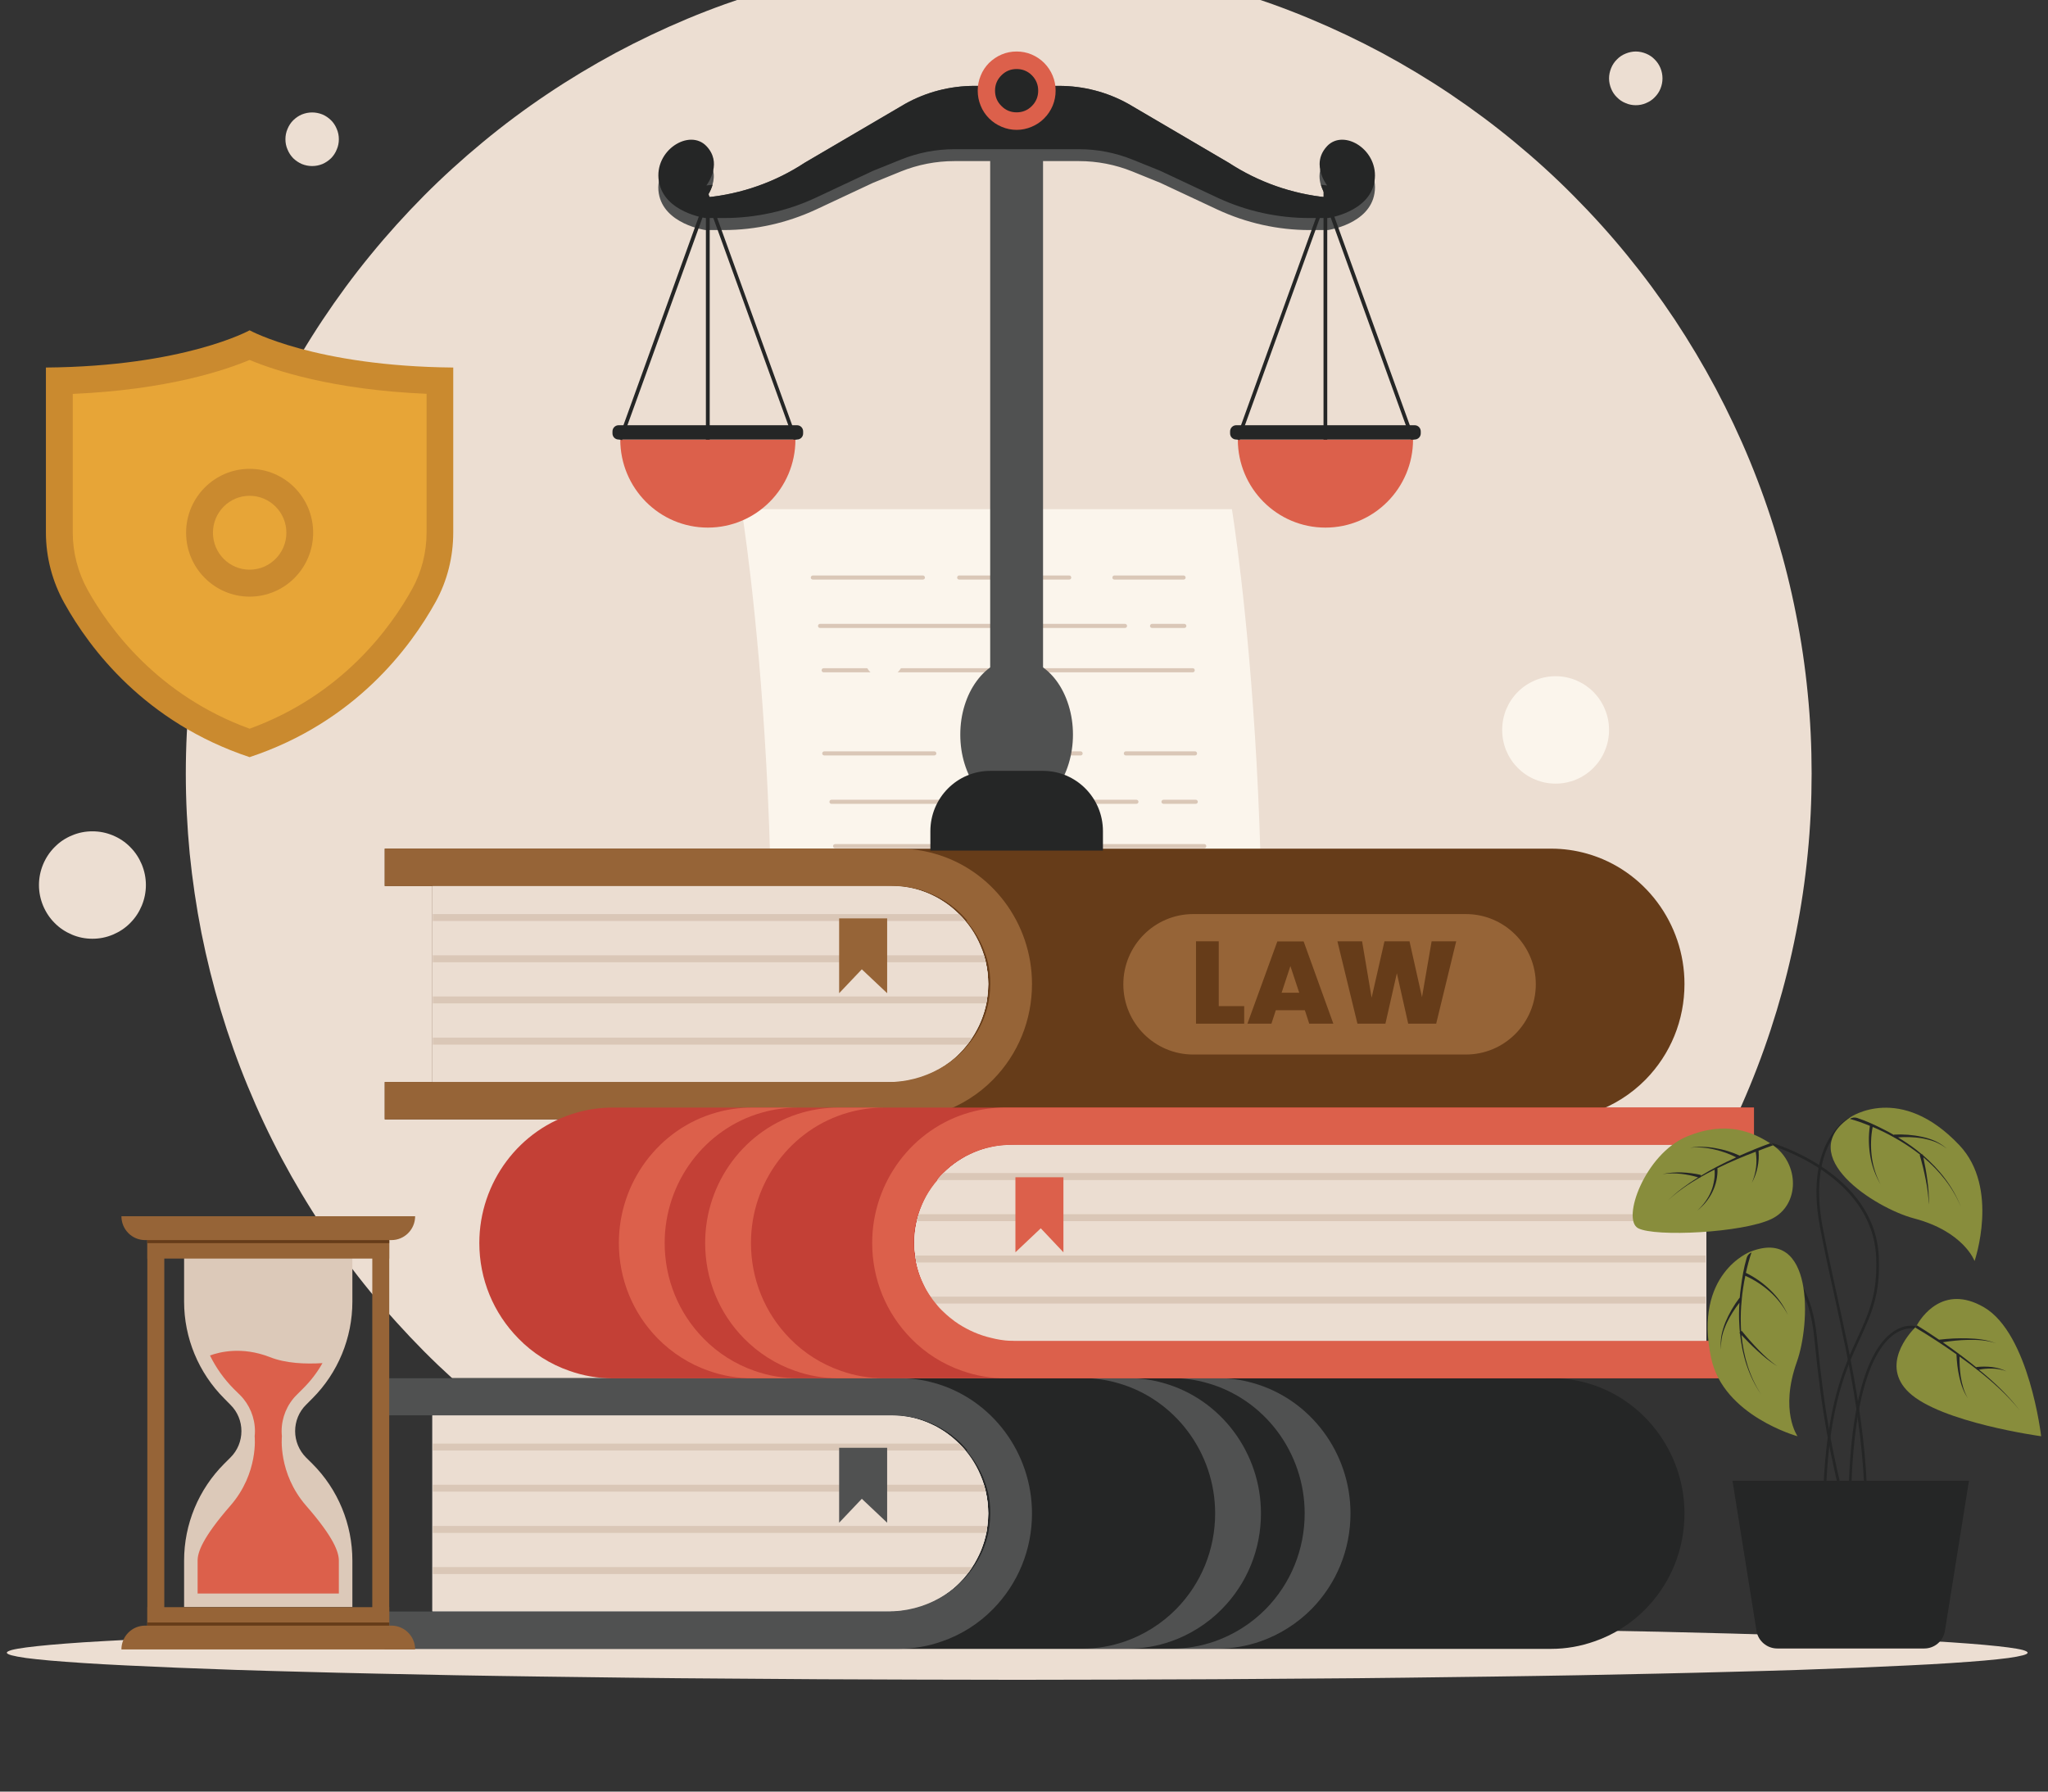 <svg xmlns="http://www.w3.org/2000/svg" xmlns:xlink="http://www.w3.org/1999/xlink" width="112" zoomAndPan="magnify" viewBox="0 0 84 73.5" height="98" preserveAspectRatio="xMidYMid meet" version="1.0"><rect x="0" y="0" width="84" height="73.5" fill="#333333" stroke="none"/><defs><clipPath id="58c561b25a"><path d="M 0.285 66 L 83.715 66 L 83.715 68.93 L 0.285 68.93 Z M 0.285 66 " clip-rule="nonzero"/></clipPath><clipPath id="b1513ccd79"><path d="M 77 53 L 83.715 53 L 83.715 59 L 77 59 Z M 77 53 " clip-rule="nonzero"/></clipPath></defs><path fill="#ecded2" d="M 74.305 31.734 C 74.305 32.832 74.254 33.926 74.145 35.02 C 74.039 36.109 73.879 37.195 73.664 38.273 C 73.453 39.348 73.188 40.414 72.871 41.465 C 72.555 42.512 72.188 43.547 71.77 44.559 C 71.352 45.574 70.883 46.566 70.371 47.535 C 69.855 48.5 69.293 49.441 68.688 50.355 C 68.082 51.27 67.43 52.148 66.738 52.996 C 66.047 53.848 65.312 54.656 64.539 55.434 C 63.77 56.211 62.961 56.945 62.117 57.645 C 61.273 58.34 60.395 58.992 59.488 59.602 C 58.582 60.211 57.645 60.777 56.684 61.293 C 55.719 61.812 54.734 62.281 53.723 62.699 C 52.715 63.121 51.688 63.488 50.645 63.809 C 49.598 64.129 48.539 64.395 47.469 64.609 C 46.398 64.82 45.32 64.984 44.23 65.09 C 43.145 65.199 42.055 65.25 40.965 65.25 C 39.871 65.25 38.781 65.199 37.695 65.09 C 36.609 64.984 35.531 64.82 34.461 64.609 C 33.387 64.395 32.332 64.129 31.285 63.809 C 30.242 63.488 29.215 63.121 28.203 62.699 C 27.195 62.281 26.211 61.812 25.246 61.293 C 24.285 60.777 23.348 60.211 22.441 59.602 C 21.531 58.992 20.656 58.34 19.812 57.645 C 18.969 56.945 18.16 56.211 17.387 55.434 C 16.617 54.656 15.883 53.848 15.191 52.996 C 14.496 52.148 13.848 51.27 13.242 50.355 C 12.633 49.441 12.074 48.5 11.559 47.535 C 11.043 46.566 10.578 45.574 10.16 44.559 C 9.742 43.547 9.375 42.512 9.059 41.465 C 8.742 40.414 8.477 39.348 8.262 38.273 C 8.051 37.195 7.891 36.109 7.781 35.02 C 7.676 33.926 7.621 32.832 7.621 31.734 C 7.621 30.637 7.676 29.539 7.781 28.449 C 7.891 27.355 8.051 26.27 8.262 25.195 C 8.477 24.117 8.742 23.055 9.059 22.004 C 9.375 20.953 9.742 19.922 10.16 18.906 C 10.578 17.891 11.043 16.902 11.559 15.934 C 12.074 14.965 12.633 14.023 13.242 13.109 C 13.848 12.199 14.496 11.316 15.191 10.469 C 15.883 9.621 16.617 8.809 17.387 8.031 C 18.16 7.254 18.969 6.52 19.812 5.824 C 20.656 5.125 21.531 4.473 22.441 3.863 C 23.348 3.254 24.285 2.691 25.246 2.172 C 26.211 1.656 27.195 1.188 28.203 0.766 C 29.215 0.344 30.242 -0.023 31.285 -0.344 C 32.332 -0.66 33.387 -0.926 34.461 -1.141 C 35.531 -1.355 36.609 -1.516 37.695 -1.625 C 38.781 -1.73 39.871 -1.785 40.965 -1.785 C 42.055 -1.785 43.145 -1.73 44.23 -1.625 C 45.32 -1.516 46.398 -1.355 47.469 -1.141 C 48.539 -0.926 49.598 -0.66 50.645 -0.344 C 51.688 -0.023 52.715 0.344 53.723 0.766 C 54.734 1.188 55.719 1.656 56.684 2.172 C 57.645 2.691 58.582 3.254 59.488 3.863 C 60.395 4.473 61.273 5.125 62.117 5.824 C 62.961 6.52 63.77 7.254 64.539 8.031 C 65.312 8.809 66.047 9.621 66.738 10.469 C 67.43 11.316 68.082 12.199 68.688 13.109 C 69.293 14.023 69.855 14.965 70.371 15.934 C 70.883 16.902 71.352 17.891 71.77 18.906 C 72.188 19.922 72.555 20.953 72.871 22.004 C 73.188 23.055 73.453 24.117 73.664 25.195 C 73.879 26.27 74.039 27.355 74.145 28.449 C 74.254 29.539 74.305 30.637 74.305 31.734 Z M 74.305 31.734 " fill-opacity="1" fill-rule="nonzero"/><path fill="#fbf5ec" d="M 50.707 56.098 C 53.172 37.023 50.527 20.887 50.527 20.887 L 30.414 20.887 C 30.414 20.887 33.059 37.023 30.598 56.098 Z M 50.707 56.098 " fill-opacity="1" fill-rule="nonzero"/><path fill="#505151" d="M 37.133 53.488 C 37.094 53.488 37.062 53.453 37.062 53.418 L 37.074 51.145 L 36.945 52.035 C 36.938 52.062 36.914 52.086 36.887 52.094 C 36.855 52.098 36.828 52.082 36.812 52.055 L 36.762 51.953 C 36.758 51.957 36.754 51.961 36.75 51.965 C 36.695 52.016 36.625 52.043 36.555 52.027 C 36.512 52.02 36.473 51.996 36.441 51.965 L 36.387 52.105 C 36.375 52.133 36.348 52.148 36.32 52.148 C 36.285 52.148 36.27 52.133 36.258 52.105 L 36.102 51.746 L 35.816 52.277 C 35.801 52.305 35.773 52.316 35.746 52.316 C 35.719 52.312 35.695 52.293 35.688 52.262 C 35.609 52.324 35.523 52.371 35.43 52.398 C 35.32 52.434 35.195 52.441 35.066 52.43 C 34.82 52.406 34.59 52.293 34.41 52.125 C 34.129 52.336 33.785 52.457 33.434 52.477 C 33.395 52.48 33.363 52.449 33.359 52.41 C 33.359 52.371 33.391 52.336 33.43 52.336 C 33.746 52.316 34.055 52.207 34.312 52.02 C 34.195 51.883 34.113 51.715 34.074 51.531 C 33.973 51.059 34.207 50.547 34.625 50.309 C 34.75 50.234 34.863 50.219 34.957 50.262 C 35.07 50.312 35.137 50.441 35.141 50.637 C 35.148 51.102 34.973 51.562 34.66 51.902 C 34.617 51.949 34.57 51.992 34.523 52.035 C 34.68 52.176 34.879 52.27 35.086 52.289 C 35.195 52.301 35.297 52.293 35.395 52.262 C 35.492 52.23 35.582 52.18 35.656 52.105 C 35.598 51.781 35.605 51.441 35.676 51.121 C 35.68 51.098 35.699 51.074 35.727 51.066 C 35.75 51.062 35.777 51.07 35.797 51.09 C 35.93 51.238 36 51.441 36 51.641 L 36.047 51.551 C 36.062 51.523 36.086 51.508 36.113 51.512 C 36.141 51.516 36.164 51.531 36.176 51.555 L 36.32 51.898 L 36.387 51.742 C 36.391 51.723 36.398 51.707 36.406 51.688 C 36.426 51.656 36.465 51.645 36.5 51.664 C 36.531 51.68 36.547 51.719 36.535 51.754 L 36.52 51.785 C 36.52 51.801 36.52 51.82 36.531 51.84 C 36.543 51.867 36.562 51.887 36.586 51.891 C 36.609 51.895 36.637 51.887 36.656 51.863 C 36.68 51.844 36.691 51.816 36.688 51.793 C 36.68 51.758 36.699 51.727 36.734 51.715 C 36.766 51.707 36.801 51.719 36.816 51.75 L 36.844 51.801 L 37.086 50.141 C 37.094 50.102 37.125 50.078 37.16 50.078 C 37.199 50.082 37.227 50.113 37.227 50.148 L 37.207 53.418 C 37.199 53.457 37.168 53.488 37.133 53.488 Z M 35.777 51.312 C 35.746 51.527 35.742 51.746 35.77 51.957 C 35.797 51.91 35.816 51.859 35.832 51.805 C 35.879 51.645 35.855 51.465 35.777 51.312 Z M 34.844 50.383 C 34.793 50.383 34.734 50.406 34.691 50.434 C 34.328 50.637 34.121 51.098 34.207 51.508 C 34.238 51.664 34.316 51.812 34.422 51.938 C 34.469 51.898 34.512 51.855 34.555 51.809 C 34.844 51.496 35.008 51.07 35 50.641 C 34.996 50.566 34.98 50.43 34.898 50.395 C 34.879 50.383 34.863 50.383 34.844 50.383 Z M 34.844 50.383 " fill-opacity="1" fill-rule="nonzero"/><path fill="#dac7b7" d="M 33.34 23.777 C 33.293 23.777 33.254 23.742 33.254 23.695 C 33.254 23.648 33.293 23.609 33.34 23.609 L 37.852 23.609 C 37.898 23.609 37.938 23.648 37.938 23.695 C 37.938 23.742 37.898 23.777 37.852 23.777 Z M 33.34 23.777 " fill-opacity="1" fill-rule="nonzero"/><path fill="#dac7b7" d="M 33.633 25.762 C 33.586 25.762 33.551 25.727 33.551 25.68 C 33.551 25.633 33.586 25.594 33.633 25.594 L 46.141 25.594 C 46.188 25.594 46.227 25.633 46.227 25.68 C 46.227 25.727 46.188 25.762 46.141 25.762 Z M 33.633 25.762 " fill-opacity="1" fill-rule="nonzero"/><path fill="#dac7b7" d="M 47.254 25.762 C 47.207 25.762 47.168 25.727 47.168 25.68 C 47.168 25.633 47.207 25.594 47.254 25.594 L 48.574 25.594 C 48.621 25.594 48.66 25.633 48.66 25.68 C 48.66 25.727 48.621 25.762 48.574 25.762 Z M 47.254 25.762 " fill-opacity="1" fill-rule="nonzero"/><path fill="#dac7b7" d="M 39.34 23.777 C 39.293 23.777 39.258 23.742 39.258 23.695 C 39.258 23.648 39.293 23.609 39.34 23.609 L 43.855 23.609 C 43.902 23.609 43.938 23.648 43.938 23.695 C 43.938 23.742 43.902 23.777 43.855 23.777 Z M 39.34 23.777 " fill-opacity="1" fill-rule="nonzero"/><path fill="#dac7b7" d="M 33.781 27.582 C 33.734 27.582 33.699 27.543 33.699 27.496 C 33.699 27.449 33.734 27.414 33.781 27.414 L 48.922 27.414 C 48.969 27.414 49.004 27.449 49.004 27.496 C 49.004 27.543 48.969 27.582 48.922 27.582 Z M 33.781 27.582 " fill-opacity="1" fill-rule="nonzero"/><path fill="#dac7b7" d="M 45.707 23.777 C 45.66 23.777 45.625 23.742 45.625 23.695 C 45.625 23.648 45.66 23.609 45.707 23.609 L 48.543 23.609 C 48.594 23.609 48.629 23.648 48.629 23.695 C 48.629 23.742 48.594 23.777 48.543 23.777 Z M 45.707 23.777 " fill-opacity="1" fill-rule="nonzero"/><path fill="#dac7b7" d="M 33.809 30.992 C 33.762 30.992 33.723 30.957 33.723 30.91 C 33.723 30.863 33.762 30.824 33.809 30.824 L 38.32 30.824 C 38.367 30.824 38.406 30.863 38.406 30.91 C 38.406 30.957 38.367 30.992 38.32 30.992 Z M 33.809 30.992 " fill-opacity="1" fill-rule="nonzero"/><path fill="#dac7b7" d="M 34.102 32.977 C 34.055 32.977 34.02 32.941 34.02 32.895 C 34.02 32.848 34.055 32.809 34.102 32.809 L 46.609 32.809 C 46.656 32.809 46.695 32.848 46.695 32.895 C 46.695 32.941 46.656 32.977 46.609 32.977 Z M 34.102 32.977 " fill-opacity="1" fill-rule="nonzero"/><path fill="#dac7b7" d="M 47.723 32.977 C 47.676 32.977 47.637 32.941 47.637 32.895 C 47.637 32.848 47.676 32.809 47.723 32.809 L 49.043 32.809 C 49.09 32.809 49.129 32.848 49.129 32.895 C 49.129 32.941 49.09 32.977 49.043 32.977 Z M 47.723 32.977 " fill-opacity="1" fill-rule="nonzero"/><path fill="#dac7b7" d="M 34.352 37.902 C 34.305 37.902 34.266 37.867 34.266 37.82 C 34.266 37.77 34.305 37.734 34.352 37.734 L 46.855 37.734 C 46.902 37.734 46.941 37.77 46.941 37.82 C 46.941 37.867 46.902 37.902 46.855 37.902 Z M 34.352 37.902 " fill-opacity="1" fill-rule="nonzero"/><path fill="#dac7b7" d="M 34.352 41.078 C 34.305 41.078 34.266 41.039 34.266 40.992 C 34.266 40.945 34.305 40.91 34.352 40.91 L 41.266 40.91 C 41.312 40.91 41.348 40.945 41.348 40.992 C 41.348 41.039 41.312 41.078 41.266 41.078 Z M 34.352 41.078 " fill-opacity="1" fill-rule="nonzero"/><path fill="#dac7b7" d="M 34.352 43.332 C 34.305 43.332 34.266 43.297 34.266 43.25 C 34.266 43.199 34.305 43.164 34.352 43.164 L 41.266 43.164 C 41.312 43.164 41.348 43.199 41.348 43.25 C 41.348 43.297 41.312 43.332 41.266 43.332 Z M 34.352 43.332 " fill-opacity="1" fill-rule="nonzero"/><path fill="#dac7b7" d="M 47.969 37.902 C 47.922 37.902 47.883 37.867 47.883 37.82 C 47.883 37.77 47.922 37.734 47.969 37.734 L 49.293 37.734 C 49.34 37.734 49.375 37.77 49.375 37.82 C 49.375 37.867 49.34 37.902 49.293 37.902 Z M 47.969 37.902 " fill-opacity="1" fill-rule="nonzero"/><path fill="#dac7b7" d="M 39.809 30.992 C 39.762 30.992 39.727 30.957 39.727 30.91 C 39.727 30.863 39.762 30.824 39.809 30.824 L 44.324 30.824 C 44.371 30.824 44.406 30.863 44.406 30.91 C 44.406 30.957 44.371 30.992 44.324 30.992 Z M 39.809 30.992 " fill-opacity="1" fill-rule="nonzero"/><path fill="#dac7b7" d="M 34.254 34.797 C 34.207 34.797 34.168 34.758 34.168 34.711 C 34.168 34.664 34.207 34.629 34.254 34.629 L 49.391 34.629 C 49.438 34.629 49.477 34.664 49.477 34.711 C 49.477 34.758 49.438 34.797 49.391 34.797 Z M 34.254 34.797 " fill-opacity="1" fill-rule="nonzero"/><path fill="#dac7b7" d="M 46.176 30.992 C 46.129 30.992 46.094 30.957 46.094 30.91 C 46.094 30.863 46.129 30.824 46.176 30.824 L 49.016 30.824 C 49.062 30.824 49.098 30.863 49.098 30.91 C 49.098 30.957 49.062 30.992 49.016 30.992 Z M 46.176 30.992 " fill-opacity="1" fill-rule="nonzero"/><path fill="#dac7b7" d="M 34.031 45.832 C 33.984 45.832 33.945 45.797 33.945 45.75 C 33.945 45.703 33.984 45.664 34.031 45.664 L 38.543 45.664 C 38.59 45.664 38.629 45.703 38.629 45.75 C 38.629 45.797 38.59 45.832 38.543 45.832 Z M 34.031 45.832 " fill-opacity="1" fill-rule="nonzero"/><path fill="#dac7b7" d="M 33.809 47.816 C 33.762 47.816 33.723 47.781 33.723 47.734 C 33.723 47.688 33.762 47.648 33.809 47.648 L 46.312 47.648 C 46.359 47.648 46.398 47.688 46.398 47.734 C 46.398 47.781 46.359 47.816 46.312 47.816 Z M 33.809 47.816 " fill-opacity="1" fill-rule="nonzero"/><path fill="#dac7b7" d="M 47.945 47.816 C 47.898 47.816 47.859 47.781 47.859 47.734 C 47.859 47.688 47.898 47.648 47.945 47.648 L 49.266 47.648 C 49.312 47.648 49.352 47.688 49.352 47.734 C 49.352 47.781 49.312 47.816 49.266 47.816 Z M 47.945 47.816 " fill-opacity="1" fill-rule="nonzero"/><path fill="#dac7b7" d="M 40.031 45.832 C 39.984 45.832 39.949 45.797 39.949 45.75 C 39.949 45.703 39.984 45.664 40.031 45.664 L 44.547 45.664 C 44.594 45.664 44.629 45.703 44.629 45.75 C 44.629 45.797 44.594 45.832 44.547 45.832 Z M 40.031 45.832 " fill-opacity="1" fill-rule="nonzero"/><path fill="#dac7b7" d="M 46.398 45.832 C 46.352 45.832 46.312 45.797 46.312 45.75 C 46.312 45.703 46.352 45.664 46.398 45.664 L 49.234 45.664 C 49.281 45.664 49.32 45.703 49.32 45.75 C 49.32 45.797 49.281 45.832 49.234 45.832 Z M 46.398 45.832 " fill-opacity="1" fill-rule="nonzero"/><path fill="#dac7b7" d="M 33.57 54.035 C 33.523 54.035 33.484 53.996 33.484 53.949 C 33.484 53.902 33.523 53.867 33.57 53.867 L 37.566 53.867 C 37.613 53.867 37.648 53.902 37.648 53.949 C 37.648 53.996 37.613 54.035 37.566 54.035 Z M 33.57 54.035 " fill-opacity="1" fill-rule="nonzero"/><path fill="#dac7b7" d="M 45.871 54.035 C 45.824 54.035 45.789 53.996 45.789 53.949 C 45.789 53.902 45.824 53.867 45.871 53.867 L 48.711 53.867 C 48.758 53.867 48.793 53.902 48.793 53.949 C 48.793 53.996 48.758 54.035 48.711 54.035 Z M 45.871 54.035 " fill-opacity="1" fill-rule="nonzero"/><g clip-path="url(#58c561b25a)"><path fill="#ecded2" d="M 83.164 67.801 C 83.164 67.84 83.098 67.875 82.965 67.91 C 82.832 67.945 82.633 67.984 82.371 68.02 C 82.105 68.055 81.773 68.09 81.383 68.125 C 80.988 68.16 80.531 68.191 80.012 68.227 C 79.492 68.262 78.91 68.293 78.273 68.324 C 77.633 68.355 76.934 68.387 76.18 68.418 C 75.426 68.449 74.621 68.477 73.758 68.508 C 72.898 68.535 71.988 68.562 71.027 68.586 C 70.066 68.613 69.062 68.637 68.016 68.66 C 66.965 68.684 65.875 68.707 64.746 68.727 C 63.617 68.746 62.457 68.766 61.258 68.781 C 60.062 68.797 58.836 68.812 57.582 68.828 C 56.328 68.844 55.051 68.855 53.754 68.863 C 52.453 68.875 51.141 68.883 49.809 68.891 C 48.477 68.898 47.137 68.902 45.785 68.906 C 44.434 68.91 43.078 68.914 41.723 68.914 C 40.367 68.914 39.012 68.91 37.66 68.906 C 36.309 68.902 34.969 68.898 33.637 68.891 C 32.305 68.883 30.992 68.875 29.691 68.863 C 28.395 68.855 27.117 68.844 25.863 68.828 C 24.609 68.812 23.383 68.797 22.188 68.781 C 20.988 68.766 19.828 68.746 18.699 68.727 C 17.57 68.707 16.48 68.684 15.43 68.66 C 14.383 68.637 13.379 68.613 12.418 68.586 C 11.457 68.562 10.547 68.535 9.688 68.508 C 8.824 68.477 8.02 68.449 7.266 68.418 C 6.512 68.387 5.812 68.355 5.172 68.324 C 4.535 68.293 3.953 68.262 3.434 68.227 C 2.914 68.191 2.457 68.16 2.062 68.125 C 1.672 68.09 1.34 68.055 1.074 68.02 C 0.812 67.984 0.613 67.945 0.48 67.91 C 0.348 67.875 0.281 67.84 0.281 67.801 C 0.281 67.766 0.348 67.73 0.48 67.691 C 0.613 67.656 0.812 67.621 1.074 67.586 C 1.34 67.551 1.672 67.516 2.062 67.48 C 2.457 67.445 2.914 67.41 3.434 67.375 C 3.953 67.344 4.535 67.309 5.172 67.277 C 5.812 67.246 6.512 67.215 7.266 67.184 C 8.02 67.152 8.824 67.125 9.688 67.098 C 10.547 67.07 11.457 67.043 12.418 67.016 C 13.379 66.992 14.383 66.965 15.43 66.941 C 16.48 66.918 17.57 66.898 18.699 66.879 C 19.828 66.859 20.988 66.84 22.188 66.82 C 23.383 66.805 24.609 66.789 25.863 66.773 C 27.117 66.762 28.395 66.75 29.691 66.738 C 30.992 66.727 32.305 66.719 33.637 66.711 C 34.969 66.703 36.309 66.699 37.66 66.695 C 39.012 66.691 40.367 66.691 41.723 66.691 C 43.078 66.691 44.434 66.691 45.785 66.695 C 47.137 66.699 48.477 66.703 49.809 66.711 C 51.141 66.719 52.453 66.727 53.754 66.738 C 55.051 66.75 56.328 66.762 57.582 66.773 C 58.836 66.789 60.062 66.805 61.258 66.82 C 62.457 66.84 63.617 66.859 64.746 66.879 C 65.875 66.898 66.965 66.918 68.016 66.941 C 69.062 66.965 70.066 66.992 71.027 67.016 C 71.988 67.043 72.898 67.07 73.758 67.098 C 74.621 67.125 75.426 67.152 76.18 67.184 C 76.934 67.215 77.633 67.246 78.273 67.277 C 78.91 67.309 79.492 67.344 80.012 67.375 C 80.531 67.41 80.988 67.445 81.383 67.48 C 81.773 67.516 82.105 67.551 82.371 67.586 C 82.633 67.621 82.832 67.656 82.965 67.691 C 83.098 67.73 83.164 67.766 83.164 67.801 Z M 83.164 67.801 " fill-opacity="1" fill-rule="nonzero"/></g><path fill="#252626" d="M 17.73 58.066 L 17.73 66.109 L 15.781 66.109 L 15.781 67.645 L 63.625 67.645 C 64.234 67.645 64.828 67.539 65.402 67.336 C 66.18 67.07 66.906 66.609 67.492 66.012 C 68.523 64.961 69.09 63.57 69.09 62.09 C 69.09 59.605 67.445 57.402 65.09 56.738 C 64.621 56.605 64.129 56.539 63.625 56.539 L 15.781 56.539 L 15.781 58.066 Z M 17.73 58.066 " fill-opacity="1" fill-rule="nonzero"/><path fill="#505151" d="M 46.254 56.535 C 46.758 56.535 47.254 56.605 47.719 56.738 C 50.074 57.398 51.719 59.598 51.719 62.086 C 51.719 63.566 51.152 64.961 50.117 66.012 C 49.535 66.605 48.809 67.062 48.031 67.336 C 47.461 67.535 46.863 67.637 46.254 67.637 L 44.375 67.637 C 44.984 67.637 45.582 67.535 46.152 67.336 C 46.934 67.062 47.656 66.605 48.242 66.012 C 49.273 64.961 49.84 63.566 49.84 62.086 C 49.84 59.598 48.195 57.398 45.84 56.738 C 45.375 56.605 44.883 56.535 44.379 56.535 Z M 46.254 56.535 " fill-opacity="1" fill-rule="nonzero"/><path fill="#505151" d="M 49.926 56.535 C 50.43 56.535 50.926 56.605 51.391 56.738 C 53.746 57.398 55.391 59.598 55.391 62.086 C 55.391 63.566 54.824 64.961 53.793 66.012 C 53.207 66.605 52.48 67.062 51.703 67.336 C 51.133 67.535 50.535 67.637 49.926 67.637 L 48.047 67.637 C 48.656 67.637 49.254 67.535 49.824 67.336 C 50.605 67.062 51.328 66.605 51.914 66.012 C 52.945 64.961 53.512 63.566 53.512 62.086 C 53.512 59.598 51.867 57.398 49.512 56.738 C 49.047 56.605 48.555 56.535 48.051 56.535 Z M 49.926 56.535 " fill-opacity="1" fill-rule="nonzero"/><path fill="#f7f6f5" d="M 40.531 62.086 C 40.531 62.262 40.52 62.434 40.496 62.598 C 40.484 62.695 40.469 62.789 40.453 62.883 C 40.352 63.395 40.152 63.867 39.875 64.289 C 39.812 64.387 39.746 64.484 39.672 64.574 C 39.578 64.699 39.473 64.816 39.359 64.93 C 38.637 65.66 37.637 66.109 36.527 66.109 L 17.754 66.109 L 17.754 58.062 L 36.527 58.062 C 37.625 58.062 38.617 58.504 39.332 59.219 C 39.426 59.309 39.516 59.406 39.594 59.504 C 39.934 59.91 40.195 60.387 40.355 60.906 C 40.387 61 40.406 61.098 40.43 61.191 C 40.496 61.48 40.531 61.781 40.531 62.086 Z M 40.531 62.086 " fill-opacity="1" fill-rule="nonzero"/><path fill="#f7f6f5" d="M 17.734 58.066 L 17.734 66.109 L 36.328 66.109 C 37.492 66.109 38.539 65.664 39.297 64.934 C 39.418 64.82 39.527 64.699 39.625 64.578 L 39.629 64.574 C 39.707 64.48 39.781 64.391 39.844 64.289 C 39.844 64.289 39.844 64.285 39.848 64.285 C 40.133 63.867 40.344 63.395 40.449 62.883 C 40.465 62.789 40.484 62.695 40.496 62.598 C 40.52 62.434 40.531 62.262 40.531 62.086 C 40.531 62.008 40.527 61.93 40.523 61.852 C 40.52 61.781 40.512 61.703 40.504 61.633 C 40.492 61.559 40.484 61.48 40.473 61.41 C 40.457 61.336 40.441 61.262 40.426 61.191 C 40.398 61.098 40.379 61.004 40.344 60.906 C 40.176 60.387 39.902 59.91 39.547 59.504 C 39.465 59.402 39.371 59.309 39.273 59.219 C 38.516 58.508 37.477 58.066 36.324 58.066 Z M 17.734 58.066 " fill-opacity="1" fill-rule="nonzero"/><path fill="#ebddd1" d="M 17.734 58.066 L 17.734 66.109 L 36.527 66.109 C 37.496 66.109 38.383 65.766 39.07 65.191 C 39.172 65.109 39.266 65.023 39.355 64.934 L 39.355 64.93 C 39.473 64.816 39.574 64.699 39.672 64.574 L 39.672 64.57 C 39.746 64.48 39.812 64.387 39.875 64.285 C 39.91 64.234 39.941 64.18 39.977 64.129 L 39.977 64.125 C 40.035 64.02 40.098 63.906 40.152 63.793 C 40.227 63.641 40.289 63.48 40.34 63.316 C 40.359 63.254 40.379 63.203 40.391 63.145 C 40.418 63.059 40.438 62.969 40.453 62.883 C 40.469 62.785 40.484 62.691 40.496 62.598 C 40.52 62.43 40.531 62.258 40.531 62.086 C 40.531 62.008 40.527 61.93 40.523 61.852 C 40.52 61.777 40.512 61.703 40.504 61.629 C 40.492 61.555 40.484 61.48 40.473 61.406 C 40.457 61.336 40.445 61.262 40.43 61.188 C 40.406 61.094 40.383 61 40.355 60.906 C 40.316 60.773 40.27 60.648 40.215 60.523 C 40.164 60.398 40.105 60.277 40.043 60.164 C 39.918 59.93 39.766 59.707 39.594 59.504 C 39.555 59.457 39.512 59.402 39.469 59.359 C 39.426 59.309 39.379 59.266 39.332 59.219 C 39.199 59.086 39.055 58.961 38.902 58.848 C 38.852 58.812 38.797 58.773 38.746 58.734 C 38.641 58.668 38.531 58.602 38.418 58.535 C 38.309 58.48 38.191 58.426 38.07 58.371 C 37.949 58.32 37.832 58.277 37.707 58.238 C 37.336 58.125 36.934 58.062 36.527 58.062 L 17.734 58.062 Z M 17.734 58.066 " fill-opacity="1" fill-rule="nonzero"/><path fill="#dac7b7" d="M 39.598 59.508 L 17.754 59.508 L 17.754 59.223 L 39.336 59.223 C 39.43 59.312 39.516 59.406 39.598 59.508 Z M 39.598 59.508 " fill-opacity="1" fill-rule="nonzero"/><path fill="#dac7b7" d="M 40.434 61.195 L 17.754 61.195 L 17.754 60.91 L 40.355 60.91 C 40.387 61.004 40.41 61.098 40.434 61.195 Z M 40.434 61.195 " fill-opacity="1" fill-rule="nonzero"/><path fill="#dac7b7" d="M 40.496 62.602 C 40.484 62.695 40.473 62.793 40.457 62.887 L 17.754 62.887 L 17.754 62.602 Z M 40.496 62.602 " fill-opacity="1" fill-rule="nonzero"/><path fill="#dac7b7" d="M 39.875 64.289 C 39.812 64.387 39.746 64.484 39.672 64.574 L 17.754 64.574 L 17.754 64.289 Z M 39.875 64.289 " fill-opacity="1" fill-rule="nonzero"/><path fill="#505151" d="M 36.387 62.469 L 35.348 61.488 L 34.418 62.469 L 34.418 59.395 L 36.387 59.395 Z M 36.387 62.469 " fill-opacity="1" fill-rule="nonzero"/><path fill="#505151" d="M 39.555 59.359 C 39.602 59.406 39.645 59.457 39.684 59.504 L 39.637 59.504 C 39.988 59.914 40.266 60.387 40.434 60.91 C 40.469 61.004 40.488 61.098 40.516 61.191 C 40.531 61.266 40.551 61.336 40.562 61.41 C 40.574 61.484 40.582 61.559 40.594 61.633 C 40.602 61.707 40.609 61.781 40.613 61.859 C 40.613 61.934 40.617 62.012 40.617 62.09 C 40.617 62.266 40.605 62.434 40.582 62.605 C 40.57 62.699 40.551 62.793 40.535 62.887 C 40.43 63.398 40.219 63.871 39.934 64.285 C 39.93 64.285 39.93 64.289 39.93 64.289 C 39.867 64.391 39.793 64.48 39.719 64.574 L 39.715 64.578 C 39.617 64.703 39.508 64.82 39.387 64.934 C 39.246 65.07 39.094 65.199 38.93 65.312 C 38.898 65.328 38.875 65.352 38.844 65.367 C 38.832 65.375 38.816 65.387 38.805 65.398 C 38.793 65.402 38.777 65.41 38.766 65.426 C 38.766 65.426 38.766 65.426 38.762 65.426 C 38.156 65.816 37.438 66.062 36.656 66.105 L 36.543 66.105 C 36.539 66.109 36.531 66.109 36.527 66.109 L 15.781 66.109 L 15.781 67.641 L 36.863 67.641 C 37.473 67.641 38.07 67.539 38.641 67.336 C 39.422 67.066 40.148 66.609 40.73 66.012 C 41.762 64.961 42.328 63.566 42.328 62.09 C 42.328 59.602 40.684 57.398 38.328 56.738 C 37.863 56.605 37.371 56.539 36.867 56.539 L 15.781 56.539 L 15.781 58.066 L 36.617 58.066 C 36.664 58.066 36.707 58.066 36.754 58.07 C 36.809 58.07 36.863 58.074 36.922 58.078 C 36.922 58.078 36.926 58.078 36.93 58.078 C 37.027 58.09 37.125 58.098 37.223 58.113 C 37.316 58.129 37.41 58.145 37.504 58.164 C 37.512 58.164 37.52 58.172 37.531 58.176 C 37.621 58.191 37.711 58.219 37.801 58.242 C 37.926 58.281 38.043 58.328 38.164 58.375 C 38.281 58.426 38.398 58.48 38.512 58.543 C 38.621 58.602 38.73 58.672 38.836 58.738 C 38.863 58.754 38.887 58.773 38.91 58.789 C 38.941 58.805 38.969 58.828 38.996 58.848 C 39.016 58.859 39.039 58.879 39.055 58.898 C 39.105 58.934 39.152 58.973 39.199 59.012 C 39.277 59.078 39.352 59.148 39.426 59.219 C 39.469 59.266 39.516 59.312 39.555 59.359 Z M 39.555 59.359 " fill-opacity="1" fill-rule="nonzero"/><path fill="#663c19" d="M 17.73 36.344 L 17.73 44.391 L 15.781 44.391 L 15.781 45.922 L 63.625 45.922 C 64.234 45.922 64.828 45.816 65.402 45.617 C 66.18 45.348 66.906 44.887 67.492 44.293 C 68.523 43.242 69.09 41.852 69.09 40.367 C 69.09 37.883 67.445 35.684 65.09 35.02 C 64.621 34.887 64.129 34.816 63.625 34.816 L 15.781 34.816 L 15.781 36.348 L 17.73 36.348 Z M 17.73 36.344 " fill-opacity="1" fill-rule="nonzero"/><path fill="#966437" d="M 60.125 43.262 L 48.941 43.262 C 47.359 43.262 46.074 41.973 46.074 40.379 C 46.074 38.789 47.359 37.5 48.941 37.5 L 60.125 37.5 C 61.707 37.5 62.992 38.789 62.992 40.379 C 62.992 41.973 61.707 43.262 60.125 43.262 Z M 60.125 43.262 " fill-opacity="1" fill-rule="nonzero"/><path fill="#663c19" d="M 49.988 38.617 L 49.988 41.277 L 51.031 41.277 L 51.031 41.996 L 49.055 41.996 L 49.055 38.617 Z M 49.988 38.617 " fill-opacity="1" fill-rule="nonzero"/><path fill="#663c19" d="M 53.52 41.445 L 52.328 41.445 L 52.148 41.996 L 51.164 41.996 L 52.391 38.621 L 53.469 38.621 L 54.688 41.996 L 53.699 41.996 Z M 52.926 39.633 L 52.566 40.727 L 53.289 40.727 Z M 52.926 39.633 " fill-opacity="1" fill-rule="nonzero"/><path fill="#663c19" d="M 54.855 38.617 L 55.867 38.617 L 56.258 40.93 L 56.785 38.617 L 57.812 38.617 L 58.324 40.906 L 58.719 38.617 L 59.727 38.617 L 58.906 41.996 L 57.758 41.996 L 57.293 39.926 L 56.824 41.996 L 55.676 41.996 Z M 54.855 38.617 " fill-opacity="1" fill-rule="nonzero"/><path fill="#f7f6f5" d="M 40.531 40.367 C 40.531 40.543 40.52 40.715 40.496 40.879 C 40.484 40.977 40.469 41.07 40.453 41.164 C 40.352 41.676 40.152 42.148 39.875 42.57 C 39.812 42.668 39.746 42.766 39.672 42.855 C 39.578 42.98 39.473 43.098 39.359 43.211 C 38.637 43.941 37.637 44.391 36.527 44.391 L 17.754 44.391 L 17.754 36.344 L 36.527 36.344 C 37.625 36.344 38.617 36.785 39.332 37.5 C 39.426 37.59 39.516 37.688 39.594 37.785 C 39.934 38.191 40.195 38.668 40.355 39.188 C 40.387 39.281 40.406 39.379 40.43 39.473 C 40.496 39.766 40.531 40.059 40.531 40.367 Z M 40.531 40.367 " fill-opacity="1" fill-rule="nonzero"/><path fill="#f7f6f5" d="M 17.734 36.348 L 17.734 44.391 L 36.328 44.391 C 37.492 44.391 38.539 43.941 39.297 43.215 C 39.418 43.102 39.527 42.98 39.625 42.855 L 39.629 42.852 C 39.707 42.758 39.781 42.668 39.844 42.57 C 39.844 42.57 39.844 42.566 39.848 42.566 C 40.133 42.148 40.344 41.676 40.449 41.164 C 40.465 41.07 40.484 40.973 40.496 40.879 C 40.52 40.711 40.531 40.539 40.531 40.367 C 40.531 40.289 40.527 40.211 40.523 40.133 C 40.52 40.059 40.512 39.984 40.504 39.91 C 40.492 39.836 40.484 39.762 40.473 39.688 C 40.457 39.617 40.441 39.543 40.426 39.469 C 40.398 39.375 40.379 39.281 40.344 39.188 C 40.176 38.668 39.902 38.191 39.547 37.785 C 39.465 37.684 39.371 37.59 39.273 37.5 C 38.516 36.785 37.477 36.344 36.324 36.344 L 17.734 36.344 Z M 17.734 36.348 " fill-opacity="1" fill-rule="nonzero"/><path fill="#ebddd1" d="M 17.734 36.348 L 17.734 44.391 L 36.527 44.391 C 37.496 44.391 38.383 44.047 39.07 43.473 C 39.172 43.391 39.266 43.305 39.355 43.211 L 39.355 43.207 C 39.473 43.094 39.574 42.977 39.672 42.852 L 39.672 42.848 C 39.746 42.758 39.812 42.664 39.875 42.562 C 39.91 42.512 39.941 42.461 39.977 42.406 L 39.977 42.402 C 40.035 42.297 40.098 42.188 40.152 42.074 C 40.227 41.918 40.289 41.758 40.34 41.594 C 40.359 41.535 40.379 41.48 40.391 41.422 C 40.418 41.34 40.438 41.25 40.453 41.16 C 40.469 41.066 40.484 40.973 40.496 40.875 C 40.52 40.711 40.531 40.539 40.531 40.363 C 40.531 40.285 40.527 40.207 40.523 40.129 C 40.52 40.059 40.512 39.98 40.504 39.91 C 40.492 39.836 40.484 39.758 40.473 39.688 C 40.457 39.613 40.445 39.539 40.43 39.469 C 40.406 39.375 40.383 39.277 40.355 39.184 C 40.316 39.055 40.27 38.926 40.215 38.805 C 40.164 38.676 40.105 38.559 40.043 38.441 C 39.918 38.207 39.766 37.988 39.594 37.785 C 39.555 37.734 39.512 37.684 39.469 37.637 C 39.426 37.59 39.379 37.543 39.332 37.5 C 39.199 37.367 39.055 37.238 38.902 37.125 C 38.852 37.09 38.797 37.051 38.746 37.016 C 38.641 36.949 38.531 36.879 38.418 36.816 C 38.309 36.758 38.191 36.703 38.07 36.648 C 37.949 36.602 37.832 36.555 37.707 36.516 C 37.336 36.402 36.934 36.344 36.527 36.344 L 17.734 36.344 Z M 17.734 36.348 " fill-opacity="1" fill-rule="nonzero"/><path fill="#dac7b7" d="M 39.598 37.785 L 17.754 37.785 L 17.754 37.5 L 39.336 37.5 C 39.43 37.59 39.516 37.688 39.598 37.785 Z M 39.598 37.785 " fill-opacity="1" fill-rule="nonzero"/><path fill="#dac7b7" d="M 40.434 39.477 L 17.754 39.477 L 17.754 39.191 L 40.355 39.191 C 40.387 39.285 40.41 39.379 40.434 39.477 Z M 40.434 39.477 " fill-opacity="1" fill-rule="nonzero"/><path fill="#dac7b7" d="M 40.496 40.879 C 40.484 40.977 40.473 41.07 40.457 41.164 L 17.754 41.164 L 17.754 40.879 Z M 40.496 40.879 " fill-opacity="1" fill-rule="nonzero"/><path fill="#dac7b7" d="M 39.875 42.57 C 39.812 42.668 39.746 42.766 39.672 42.855 L 17.754 42.855 L 17.754 42.57 Z M 39.875 42.57 " fill-opacity="1" fill-rule="nonzero"/><path fill="#966437" d="M 36.387 40.746 L 35.348 39.766 L 34.418 40.746 L 34.418 37.676 L 36.387 37.676 Z M 36.387 40.746 " fill-opacity="1" fill-rule="nonzero"/><path fill="#966437" d="M 39.555 37.637 C 39.602 37.684 39.645 37.738 39.684 37.785 L 39.637 37.785 C 39.988 38.191 40.266 38.668 40.434 39.188 C 40.469 39.281 40.488 39.375 40.516 39.469 C 40.531 39.543 40.551 39.617 40.562 39.691 C 40.574 39.766 40.582 39.84 40.594 39.914 C 40.602 39.988 40.609 40.059 40.613 40.137 C 40.613 40.215 40.617 40.289 40.617 40.367 C 40.617 40.543 40.605 40.715 40.582 40.883 C 40.57 40.977 40.551 41.07 40.535 41.164 C 40.43 41.676 40.219 42.152 39.934 42.566 C 39.93 42.566 39.93 42.57 39.93 42.57 C 39.867 42.668 39.793 42.758 39.719 42.852 L 39.715 42.855 C 39.617 42.98 39.508 43.102 39.387 43.211 C 39.246 43.348 39.094 43.477 38.93 43.594 C 38.898 43.609 38.875 43.633 38.844 43.648 C 38.832 43.656 38.816 43.664 38.805 43.68 C 38.793 43.684 38.777 43.691 38.766 43.707 C 38.766 43.707 38.766 43.707 38.762 43.707 C 38.156 44.094 37.438 44.344 36.656 44.387 L 36.543 44.387 C 36.539 44.391 36.531 44.391 36.527 44.391 L 15.781 44.391 L 15.781 45.918 L 36.863 45.918 C 37.473 45.918 38.07 45.816 38.641 45.617 C 39.422 45.344 40.148 44.887 40.73 44.293 C 41.762 43.242 42.328 41.848 42.328 40.367 C 42.328 37.879 40.684 35.68 38.328 35.02 C 37.863 34.887 37.371 34.816 36.867 34.816 L 15.781 34.816 L 15.781 36.348 L 36.617 36.348 C 36.664 36.348 36.707 36.348 36.754 36.352 C 36.809 36.352 36.863 36.355 36.922 36.359 C 36.922 36.359 36.926 36.359 36.93 36.359 C 37.027 36.367 37.125 36.375 37.223 36.395 C 37.316 36.406 37.41 36.426 37.504 36.445 C 37.512 36.445 37.52 36.449 37.531 36.453 C 37.621 36.469 37.711 36.496 37.801 36.52 C 37.926 36.559 38.043 36.605 38.164 36.656 C 38.281 36.707 38.398 36.762 38.512 36.82 C 38.621 36.879 38.73 36.949 38.836 37.016 C 38.863 37.035 38.887 37.051 38.91 37.07 C 38.941 37.086 38.969 37.105 38.996 37.129 C 39.016 37.141 39.039 37.16 39.055 37.18 C 39.105 37.215 39.152 37.254 39.199 37.289 C 39.277 37.355 39.352 37.426 39.426 37.5 C 39.469 37.543 39.516 37.59 39.555 37.637 Z M 39.555 37.637 " fill-opacity="1" fill-rule="nonzero"/><path fill="#c34036" d="M 19.66 50.992 C 19.66 52.473 20.234 53.867 21.266 54.914 C 21.848 55.512 22.57 55.969 23.352 56.238 C 23.922 56.441 24.52 56.547 25.129 56.547 L 71.938 56.547 L 71.938 55.012 L 69.984 55.012 L 69.984 46.969 L 71.938 46.969 L 71.938 45.438 L 25.129 45.438 C 24.625 45.438 24.133 45.508 23.668 45.641 C 21.305 46.305 19.66 48.508 19.66 50.992 Z M 19.66 50.992 " fill-opacity="1" fill-rule="nonzero"/><path fill="#dc604b" d="M 34.383 45.441 C 33.883 45.441 33.387 45.508 32.922 45.641 C 30.566 46.301 28.922 48.504 28.922 50.992 C 28.922 52.469 29.488 53.867 30.52 54.914 C 31.105 55.508 31.828 55.969 32.609 56.238 C 33.18 56.441 33.777 56.543 34.387 56.543 L 36.266 56.543 C 35.656 56.543 35.059 56.441 34.488 56.238 C 33.707 55.969 32.98 55.512 32.398 54.914 C 31.367 53.867 30.801 52.469 30.801 50.992 C 30.801 48.504 32.445 46.301 34.801 45.641 C 35.266 45.508 35.758 45.441 36.262 45.441 Z M 34.383 45.441 " fill-opacity="1" fill-rule="nonzero"/><path fill="#dc604b" d="M 30.844 45.441 C 30.34 45.441 29.848 45.508 29.383 45.641 C 27.027 46.301 25.383 48.504 25.383 50.992 C 25.383 52.469 25.949 53.867 26.98 54.914 C 27.566 55.508 28.289 55.969 29.07 56.238 C 29.641 56.441 30.238 56.543 30.848 56.543 L 32.727 56.543 C 32.117 56.543 31.52 56.441 30.945 56.238 C 30.168 55.969 29.441 55.512 28.859 54.914 C 27.828 53.867 27.262 52.469 27.262 50.992 C 27.262 48.504 28.906 46.301 31.262 45.641 C 31.727 45.508 32.219 45.441 32.723 45.441 Z M 30.844 45.441 " fill-opacity="1" fill-rule="nonzero"/><path fill="#f7f6f5" d="M 37.504 50.992 C 37.504 51.168 37.516 51.34 37.539 51.504 C 37.551 51.598 37.566 51.695 37.578 51.789 C 37.68 52.301 37.883 52.773 38.16 53.191 C 38.219 53.289 38.289 53.387 38.363 53.477 C 38.457 53.602 38.562 53.719 38.676 53.832 C 39.398 54.562 40.398 55.012 41.508 55.012 L 69.961 55.012 L 69.961 46.965 L 41.508 46.965 C 40.41 46.965 39.418 47.406 38.699 48.121 C 38.605 48.215 38.52 48.309 38.441 48.406 C 38.098 48.812 37.84 49.289 37.68 49.812 C 37.648 49.906 37.625 50.004 37.605 50.098 C 37.539 50.387 37.504 50.684 37.504 50.992 Z M 37.504 50.992 " fill-opacity="1" fill-rule="nonzero"/><path fill="#f7f6f5" d="M 69.98 46.973 L 69.98 55.016 L 41.707 55.016 C 40.543 55.016 39.496 54.57 38.734 53.84 C 38.617 53.727 38.508 53.605 38.406 53.48 L 38.402 53.477 C 38.324 53.383 38.254 53.293 38.191 53.195 C 38.191 53.195 38.191 53.191 38.188 53.191 C 37.898 52.773 37.691 52.301 37.582 51.789 C 37.566 51.695 37.551 51.598 37.539 51.504 C 37.516 51.34 37.504 51.168 37.504 50.992 C 37.504 50.914 37.508 50.836 37.512 50.758 C 37.516 50.684 37.52 50.609 37.527 50.535 C 37.539 50.465 37.547 50.387 37.562 50.312 C 37.574 50.242 37.59 50.168 37.605 50.098 C 37.633 50.004 37.656 49.906 37.688 49.812 C 37.855 49.293 38.129 48.816 38.484 48.41 C 38.57 48.309 38.664 48.215 38.762 48.125 C 39.516 47.41 40.555 46.969 41.707 46.969 L 69.98 46.969 Z M 69.98 46.973 " fill-opacity="1" fill-rule="nonzero"/><path fill="#ebddd1" d="M 69.98 46.973 L 69.98 55.016 L 41.508 55.016 C 40.539 55.016 39.652 54.672 38.961 54.098 C 38.863 54.016 38.77 53.93 38.68 53.836 L 38.68 53.832 C 38.562 53.719 38.457 53.602 38.363 53.477 L 38.363 53.473 C 38.289 53.383 38.219 53.289 38.16 53.188 C 38.125 53.137 38.09 53.086 38.059 53.035 L 38.059 53.031 C 37.996 52.922 37.938 52.812 37.883 52.699 C 37.809 52.543 37.746 52.387 37.695 52.219 C 37.676 52.164 37.656 52.105 37.645 52.047 C 37.617 51.965 37.598 51.875 37.582 51.789 C 37.566 51.691 37.551 51.598 37.539 51.504 C 37.516 51.336 37.504 51.164 37.504 50.988 C 37.504 50.91 37.508 50.836 37.512 50.758 C 37.516 50.684 37.52 50.605 37.527 50.535 C 37.539 50.461 37.547 50.387 37.562 50.312 C 37.574 50.238 37.586 50.164 37.605 50.094 C 37.625 50 37.648 49.902 37.676 49.809 C 37.715 49.68 37.762 49.555 37.816 49.43 C 37.867 49.305 37.926 49.184 37.988 49.066 C 38.117 48.832 38.266 48.613 38.438 48.41 C 38.477 48.359 38.52 48.309 38.562 48.266 C 38.605 48.215 38.652 48.168 38.699 48.125 C 38.832 47.992 38.977 47.863 39.133 47.75 C 39.184 47.715 39.234 47.676 39.285 47.641 C 39.391 47.574 39.504 47.504 39.613 47.441 C 39.723 47.383 39.84 47.328 39.961 47.277 C 40.082 47.227 40.199 47.18 40.324 47.145 C 40.695 47.031 41.098 46.969 41.508 46.969 L 69.98 46.969 Z M 69.98 46.973 " fill-opacity="1" fill-rule="nonzero"/><path fill="#dac7b7" d="M 38.438 48.41 L 69.957 48.41 L 69.957 48.125 L 38.699 48.125 C 38.605 48.215 38.516 48.312 38.438 48.41 Z M 38.438 48.41 " fill-opacity="1" fill-rule="nonzero"/><path fill="#dac7b7" d="M 37.602 50.098 L 69.957 50.098 L 69.957 49.812 L 37.68 49.812 C 37.648 49.91 37.625 50.004 37.602 50.098 Z M 37.602 50.098 " fill-opacity="1" fill-rule="nonzero"/><path fill="#dac7b7" d="M 37.539 51.508 C 37.551 51.602 37.566 51.695 37.578 51.793 L 69.957 51.793 L 69.957 51.508 Z M 37.539 51.508 " fill-opacity="1" fill-rule="nonzero"/><path fill="#dac7b7" d="M 38.16 53.195 C 38.219 53.293 38.289 53.387 38.363 53.477 L 69.957 53.477 L 69.957 53.195 Z M 38.16 53.195 " fill-opacity="1" fill-rule="nonzero"/><path fill="#dc604b" d="M 41.648 51.375 L 42.688 50.391 L 43.617 51.375 L 43.617 48.297 L 41.648 48.297 Z M 41.648 51.375 " fill-opacity="1" fill-rule="nonzero"/><path fill="#dc604b" d="M 35.773 50.992 C 35.773 52.469 36.34 53.867 37.371 54.914 C 37.953 55.512 38.68 55.969 39.461 56.238 C 40.031 56.441 40.629 56.543 41.238 56.543 L 71.938 56.543 L 71.938 55.012 L 41.57 55.012 C 41.566 55.012 41.562 55.012 41.559 55.008 L 41.441 55.008 C 41.172 54.996 40.91 54.953 40.656 54.887 C 40.176 54.777 39.734 54.582 39.336 54.328 C 39.332 54.328 39.332 54.328 39.332 54.328 C 39.32 54.316 39.305 54.305 39.293 54.301 C 39.281 54.289 39.266 54.281 39.254 54.27 C 39.223 54.254 39.199 54.23 39.168 54.215 C 39.008 54.098 38.852 53.969 38.711 53.832 C 38.59 53.723 38.48 53.602 38.383 53.477 L 38.379 53.473 C 38.301 53.379 38.23 53.289 38.168 53.191 C 38.168 53.191 38.168 53.188 38.164 53.188 C 38.109 53.109 38.062 53.031 38.012 52.949 C 38.004 52.941 38.004 52.934 38 52.93 C 37.957 52.852 37.918 52.781 37.883 52.699 C 37.883 52.699 37.879 52.699 37.879 52.695 C 37.738 52.414 37.629 52.105 37.562 51.789 C 37.547 51.691 37.527 51.598 37.516 51.504 C 37.492 51.34 37.48 51.168 37.48 50.988 C 37.48 50.91 37.484 50.836 37.484 50.758 C 37.488 50.68 37.496 50.609 37.504 50.535 C 37.512 50.461 37.52 50.387 37.535 50.312 C 37.547 50.238 37.566 50.164 37.582 50.094 C 37.609 49.996 37.629 49.902 37.664 49.809 C 37.75 49.547 37.859 49.301 37.992 49.062 C 38.125 48.828 38.285 48.605 38.461 48.402 L 38.414 48.402 C 38.453 48.355 38.496 48.305 38.543 48.258 C 38.586 48.211 38.633 48.164 38.68 48.121 C 38.754 48.047 38.828 47.98 38.906 47.91 C 38.953 47.871 39 47.832 39.051 47.801 C 39.066 47.781 39.09 47.762 39.109 47.75 C 39.137 47.73 39.164 47.707 39.195 47.691 C 39.215 47.672 39.242 47.656 39.27 47.641 C 39.375 47.57 39.48 47.5 39.594 47.441 C 39.707 47.383 39.824 47.328 39.941 47.273 C 40.062 47.227 40.18 47.18 40.305 47.141 C 40.395 47.113 40.484 47.09 40.574 47.074 C 40.582 47.07 40.59 47.066 40.598 47.066 C 40.691 47.043 40.785 47.027 40.879 47.012 C 40.953 47 41.031 46.992 41.102 46.988 C 41.129 46.984 41.148 46.98 41.176 46.98 C 41.18 46.98 41.184 46.98 41.184 46.98 L 41.203 46.98 C 41.25 46.977 41.301 46.969 41.348 46.969 C 41.395 46.965 41.438 46.965 41.484 46.965 L 71.941 46.965 L 71.941 45.438 L 41.234 45.438 C 40.73 45.438 40.238 45.504 39.773 45.637 C 37.418 46.301 35.773 48.504 35.773 50.992 Z M 35.773 50.992 " fill-opacity="1" fill-rule="nonzero"/><path fill="#505151" d="M 41.699 33.062 C 41.098 33.062 40.613 32.574 40.613 31.973 L 40.613 3.285 C 40.613 2.684 41.098 2.195 41.699 2.195 C 42.297 2.195 42.781 2.684 42.781 3.285 L 42.781 31.973 C 42.781 32.574 42.297 33.062 41.699 33.062 Z M 41.699 33.062 " fill-opacity="1" fill-rule="nonzero"/><path fill="#505151" d="M 44.008 30.137 C 44.008 30.551 43.949 30.949 43.832 31.332 C 43.715 31.715 43.547 32.055 43.332 32.348 C 43.113 32.637 42.867 32.863 42.582 33.023 C 42.301 33.18 42.004 33.262 41.699 33.262 C 41.391 33.262 41.098 33.18 40.812 33.023 C 40.531 32.863 40.281 32.637 40.066 32.348 C 39.848 32.055 39.68 31.715 39.562 31.332 C 39.445 30.949 39.387 30.551 39.387 30.137 C 39.387 29.723 39.445 29.324 39.562 28.945 C 39.68 28.562 39.848 28.223 40.066 27.93 C 40.281 27.637 40.531 27.414 40.812 27.254 C 41.098 27.098 41.391 27.016 41.699 27.016 C 42.004 27.016 42.301 27.098 42.582 27.254 C 42.867 27.414 43.113 27.637 43.332 27.93 C 43.547 28.223 43.715 28.562 43.832 28.945 C 43.949 29.324 44.008 29.723 44.008 30.137 Z M 44.008 30.137 " fill-opacity="1" fill-rule="nonzero"/><path fill="#505151" d="M 56.375 7.93 C 56.172 9.199 54.465 9.438 54.465 9.438 L 53.711 9.438 C 52.406 9.438 51.117 9.148 49.934 8.598 L 47.59 7.5 L 46.445 7.035 C 45.75 6.754 45.004 6.609 44.254 6.609 L 39.145 6.609 C 38.391 6.609 37.645 6.754 36.949 7.035 L 35.809 7.5 L 33.465 8.598 C 32.277 9.148 30.992 9.438 29.688 9.438 L 28.934 9.438 C 28.934 9.438 27.227 9.199 27.02 7.93 C 26.992 7.762 26.996 7.602 27.023 7.449 C 27.18 6.449 28.359 5.844 28.969 6.48 C 29.125 6.648 29.211 6.82 29.25 6.988 C 29.25 6.988 29.25 6.988 29.25 6.992 C 29.297 7.199 29.277 7.402 29.223 7.578 C 29.133 7.883 28.969 8.098 28.969 8.098 C 29.688 8.027 30.395 7.871 31.07 7.633 C 31.75 7.395 32.395 7.074 33.004 6.676 L 37.125 4.258 C 37.992 3.773 38.969 3.523 39.961 3.523 L 43.434 3.523 C 44.426 3.523 45.402 3.773 46.27 4.258 L 50.391 6.676 C 51.605 7.469 52.988 7.957 54.43 8.098 C 54.43 8.098 54.262 7.883 54.172 7.578 C 54.141 7.469 54.121 7.352 54.121 7.227 C 54.121 7.152 54.129 7.07 54.148 6.992 C 54.148 6.988 54.148 6.988 54.148 6.988 C 54.184 6.82 54.27 6.648 54.43 6.48 C 55.039 5.844 56.215 6.445 56.375 7.449 C 56.402 7.602 56.402 7.762 56.375 7.93 Z M 56.375 7.93 " fill-opacity="1" fill-rule="nonzero"/><path fill="#252626" d="M 56.375 7.438 C 56.375 7.441 56.375 7.449 56.375 7.449 C 56.16 8.711 54.465 8.945 54.465 8.945 L 53.711 8.945 C 52.406 8.945 51.121 8.664 49.934 8.109 L 47.59 7.008 L 46.449 6.547 C 45.75 6.266 45.008 6.121 44.254 6.121 L 39.145 6.121 C 38.395 6.121 37.648 6.266 36.953 6.547 L 35.809 7.008 L 33.465 8.109 C 32.281 8.664 30.992 8.945 29.688 8.945 L 28.934 8.945 C 28.934 8.945 27.242 8.711 27.027 7.449 C 27.023 7.445 27.023 7.441 27.023 7.438 C 26.816 6.168 28.273 5.262 28.973 5.992 C 29.293 6.328 29.32 6.691 29.254 6.988 C 29.254 6.988 29.254 6.988 29.254 6.992 C 29.176 7.348 28.973 7.609 28.973 7.609 C 29.059 7.598 29.145 7.59 29.23 7.578 C 29.141 7.883 28.973 8.098 28.973 8.098 C 29.695 8.027 30.402 7.871 31.074 7.633 C 31.754 7.395 32.402 7.074 33.008 6.676 L 37.133 4.258 C 38 3.773 38.977 3.523 39.969 3.523 L 43.441 3.523 C 44.43 3.523 45.406 3.773 46.277 4.258 L 50.398 6.676 C 51.613 7.469 52.996 7.957 54.434 8.098 C 54.434 8.098 54.266 7.883 54.18 7.578 C 54.266 7.59 54.352 7.602 54.434 7.609 C 54.434 7.609 54.23 7.352 54.152 6.992 C 54.152 6.988 54.152 6.988 54.152 6.988 C 54.137 6.906 54.125 6.824 54.125 6.734 C 54.125 6.496 54.203 6.238 54.434 5.992 C 55.129 5.262 56.582 6.168 56.375 7.438 Z M 56.375 7.438 " fill-opacity="1" fill-rule="nonzero"/><path fill="#dc604b" d="M 43.297 3.719 C 43.297 3.934 43.258 4.137 43.176 4.336 C 43.094 4.531 42.977 4.707 42.828 4.855 C 42.68 5.008 42.504 5.121 42.309 5.203 C 42.113 5.285 41.91 5.328 41.699 5.328 C 41.484 5.328 41.281 5.285 41.086 5.203 C 40.891 5.121 40.719 5.008 40.566 4.855 C 40.418 4.707 40.301 4.531 40.223 4.336 C 40.141 4.137 40.102 3.934 40.102 3.719 C 40.102 3.508 40.141 3.301 40.223 3.105 C 40.301 2.906 40.418 2.734 40.566 2.582 C 40.719 2.434 40.891 2.316 41.086 2.234 C 41.281 2.152 41.484 2.113 41.699 2.113 C 41.91 2.113 42.113 2.152 42.309 2.234 C 42.504 2.316 42.68 2.434 42.828 2.582 C 42.977 2.734 43.094 2.906 43.176 3.105 C 43.258 3.301 43.297 3.508 43.297 3.719 Z M 43.297 3.719 " fill-opacity="1" fill-rule="nonzero"/><path fill="#252626" d="M 42.582 3.719 C 42.582 3.965 42.496 4.176 42.324 4.348 C 42.152 4.523 41.941 4.609 41.699 4.609 C 41.453 4.609 41.246 4.523 41.074 4.348 C 40.898 4.176 40.812 3.965 40.812 3.719 C 40.812 3.473 40.898 3.266 41.074 3.09 C 41.246 2.918 41.453 2.832 41.699 2.832 C 41.941 2.832 42.152 2.918 42.324 3.09 C 42.496 3.266 42.582 3.473 42.582 3.719 Z M 42.582 3.719 " fill-opacity="1" fill-rule="nonzero"/><path fill="#252626" d="M 45.234 34.895 L 38.16 34.895 L 38.16 34.098 C 38.16 32.734 39.258 31.625 40.617 31.625 L 42.781 31.625 C 44.137 31.625 45.238 32.73 45.238 34.098 L 45.238 34.895 Z M 45.234 34.895 " fill-opacity="1" fill-rule="nonzero"/><path fill="#252626" d="M 54.438 19.84 L 54.285 19.84 L 54.285 7.66 L 58.027 18.008 L 57.883 18.059 L 54.438 8.535 Z M 54.438 19.84 " fill-opacity="1" fill-rule="nonzero"/><path fill="#dc604b" d="M 57.957 18.031 C 57.957 20.027 56.348 21.645 54.363 21.645 C 52.379 21.645 50.77 20.027 50.77 18.031 Z M 57.957 18.031 " fill-opacity="1" fill-rule="nonzero"/><path fill="#252626" d="M 50.699 18.004 L 54.289 8.07 L 54.43 8.125 L 50.84 18.059 Z M 50.699 18.004 " fill-opacity="1" fill-rule="nonzero"/><path fill="#252626" d="M 29.109 19.84 L 28.953 19.84 L 28.953 7.66 L 32.695 18.008 L 32.555 18.059 L 29.109 8.535 Z M 29.109 19.84 " fill-opacity="1" fill-rule="nonzero"/><path fill="#dc604b" d="M 32.625 18.031 C 32.625 20.027 31.016 21.645 29.031 21.645 C 27.047 21.645 25.441 20.027 25.441 18.031 Z M 32.625 18.031 " fill-opacity="1" fill-rule="nonzero"/><path fill="#252626" d="M 58.023 18.031 L 50.703 18.031 C 50.566 18.031 50.453 17.922 50.453 17.781 L 50.453 17.699 C 50.453 17.559 50.566 17.445 50.703 17.445 L 58.023 17.445 C 58.164 17.445 58.273 17.559 58.273 17.699 L 58.273 17.781 C 58.273 17.922 58.16 18.031 58.023 18.031 Z M 58.023 18.031 " fill-opacity="1" fill-rule="nonzero"/><path fill="#252626" d="M 32.691 18.031 L 25.371 18.031 C 25.234 18.031 25.121 17.922 25.121 17.781 L 25.121 17.699 C 25.121 17.559 25.234 17.445 25.371 17.445 L 32.691 17.445 C 32.832 17.445 32.941 17.559 32.941 17.699 L 32.941 17.781 C 32.941 17.922 32.832 18.031 32.691 18.031 Z M 32.691 18.031 " fill-opacity="1" fill-rule="nonzero"/><path fill="#252626" d="M 25.367 18.008 L 28.957 8.07 L 29.102 8.125 L 25.512 18.059 Z M 25.367 18.008 " fill-opacity="1" fill-rule="nonzero"/><path fill="#dcc9b9" d="M 7.551 51.492 L 7.551 53.398 C 7.551 54.891 8.145 56.32 9.195 57.371 L 9.453 57.633 C 9.742 57.918 9.902 58.305 9.902 58.711 C 9.902 59.117 9.742 59.508 9.453 59.793 L 9.195 60.051 C 8.145 61.102 7.551 62.531 7.551 64.023 L 7.551 65.93 L 14.453 65.93 L 14.453 64.023 C 14.453 62.531 13.863 61.102 12.812 60.051 L 12.551 59.793 C 12.266 59.504 12.105 59.117 12.105 58.711 C 12.105 58.305 12.266 57.914 12.551 57.633 L 12.812 57.371 C 13.863 56.32 14.453 54.887 14.453 53.398 L 14.453 51.492 Z M 7.551 51.492 " fill-opacity="1" fill-rule="nonzero"/><path fill="#dc604b" d="M 13.898 64.027 L 13.898 65.375 L 8.105 65.375 L 8.105 64.027 C 8.105 63.688 8.293 63.098 9.453 61.766 C 10.613 60.434 10.445 58.926 10.445 58.926 C 10.453 58.855 10.457 58.781 10.457 58.711 C 10.457 58.16 10.234 57.621 9.848 57.234 L 9.586 56.977 C 9.188 56.574 8.859 56.113 8.613 55.609 C 8.98 55.473 9.914 55.223 11.07 55.676 C 11.723 55.934 12.527 55.965 13.227 55.922 C 13.008 56.309 12.738 56.66 12.418 56.977 L 12.16 57.234 C 11.773 57.621 11.551 58.16 11.551 58.711 C 11.551 58.781 11.555 58.852 11.562 58.926 C 11.562 58.926 11.395 60.434 12.551 61.766 C 13.711 63.094 13.898 63.688 13.898 64.027 Z M 13.898 64.027 " fill-opacity="1" fill-rule="nonzero"/><path fill="#966437" d="M 6.043 50.875 L 15.965 50.875 L 15.965 51.633 L 6.043 51.633 Z M 6.043 50.875 " fill-opacity="1" fill-rule="nonzero"/><path fill="#966437" d="M 17.027 49.895 L 4.98 49.895 C 4.98 50.438 5.414 50.875 5.953 50.875 L 16.055 50.875 C 16.59 50.875 17.027 50.438 17.027 49.895 Z M 17.027 49.895 " fill-opacity="1" fill-rule="nonzero"/><path fill="#966437" d="M 6.043 65.934 L 15.965 65.934 L 15.965 66.691 L 6.043 66.691 Z M 6.043 65.934 " fill-opacity="1" fill-rule="nonzero"/><path fill="#966437" d="M 17.027 67.668 L 4.98 67.668 C 4.98 67.129 5.414 66.691 5.953 66.691 L 16.055 66.691 C 16.59 66.691 17.027 67.129 17.027 67.668 Z M 17.027 67.668 " fill-opacity="1" fill-rule="nonzero"/><path fill="#966437" d="M 15.27 50.875 L 15.965 50.875 L 15.965 66.691 L 15.27 66.691 Z M 15.27 50.875 " fill-opacity="1" fill-rule="nonzero"/><path fill="#966437" d="M 6.043 50.875 L 6.738 50.875 L 6.738 66.691 L 6.043 66.691 Z M 6.043 50.875 " fill-opacity="1" fill-rule="nonzero"/><path fill="#663c19" d="M 6.043 50.875 L 15.965 50.875 L 15.965 51 L 6.043 51 Z M 6.043 50.875 " fill-opacity="1" fill-rule="nonzero"/><path fill="#663c19" d="M 6.043 66.562 L 15.965 66.562 L 15.965 66.691 L 6.043 66.691 Z M 6.043 66.562 " fill-opacity="1" fill-rule="nonzero"/><path fill="#252626" d="M 75.625 61.984 L 75.566 61.734 C 75.07 59.617 74.742 58.223 74.41 54.855 C 74.234 53.078 73.547 52.242 72.996 51.852 C 72.41 51.438 71.855 51.434 71.84 51.434 L 71.84 51.32 C 71.863 51.32 72.434 51.32 73.059 51.758 C 73.625 52.16 74.34 53.02 74.52 54.844 C 74.852 58.203 75.18 59.598 75.676 61.707 L 75.734 61.957 Z M 75.625 61.984 " fill-opacity="1" fill-rule="nonzero"/><path fill="#888d3c" d="M 71.781 51.355 C 71.781 51.355 69.449 52.25 70.184 55.715 C 70.684 58.086 73.727 58.922 73.727 58.922 C 73.727 58.922 72.984 57.879 73.699 55.871 C 74.258 54.309 74.406 50.312 71.781 51.355 Z M 71.781 51.355 " fill-opacity="1" fill-rule="nonzero"/><path fill="#252626" d="M 72.234 57.207 C 71.727 56.473 71.457 55.594 71.367 54.707 C 71.359 54.699 71.348 54.691 71.34 54.68 L 71.363 54.664 C 71.352 54.555 71.344 54.453 71.34 54.344 C 71.32 54.047 71.324 53.746 71.344 53.445 C 71.145 53.699 70.969 53.973 70.828 54.266 C 70.75 54.441 70.68 54.617 70.637 54.801 C 70.598 54.988 70.578 55.176 70.594 55.371 C 70.566 55.18 70.574 54.988 70.605 54.797 C 70.641 54.605 70.699 54.422 70.77 54.242 C 70.918 53.887 71.113 53.551 71.348 53.242 L 71.355 53.25 C 71.367 53.105 71.383 52.969 71.402 52.828 C 71.461 52.383 71.52 52.023 71.641 51.605 C 71.668 51.504 71.742 51.422 71.84 51.379 C 71.746 51.652 71.672 51.934 71.609 52.219 C 71.98 52.398 72.316 52.641 72.609 52.922 C 72.914 53.215 73.16 53.562 73.332 53.945 C 73.141 53.574 72.879 53.242 72.566 52.969 C 72.273 52.711 71.938 52.496 71.586 52.34 C 71.551 52.508 71.52 52.672 71.496 52.84 C 71.469 52.996 71.453 53.156 71.438 53.312 L 71.445 53.32 C 71.441 53.324 71.438 53.328 71.438 53.332 C 71.402 53.668 71.391 54.004 71.402 54.34 C 71.402 54.434 71.41 54.523 71.414 54.617 L 71.438 54.598 C 71.652 54.863 71.879 55.121 72.121 55.371 C 72.363 55.617 72.609 55.855 72.898 56.047 C 72.602 55.875 72.336 55.648 72.078 55.414 C 71.855 55.211 71.637 54.992 71.43 54.77 C 71.508 55.629 71.758 56.48 72.234 57.207 Z M 72.234 57.207 " fill-opacity="1" fill-rule="nonzero"/><path fill="#252626" d="M 76.574 62.848 L 76.465 62.844 C 76.605 59.375 75.859 55.977 75.199 52.98 C 74.992 52.043 74.801 51.16 74.645 50.324 C 74.301 48.5 74.645 47.383 74.992 46.766 C 75.371 46.094 75.828 45.859 75.848 45.848 L 75.898 45.949 C 75.895 45.949 75.445 46.18 75.082 46.828 C 74.746 47.426 74.418 48.516 74.75 50.305 C 74.906 51.137 75.102 52.02 75.305 52.957 C 75.969 55.957 76.715 59.363 76.574 62.848 Z M 76.574 62.848 " fill-opacity="1" fill-rule="nonzero"/><path fill="#888d3c" d="M 75.891 45.836 C 75.891 45.836 77.941 44.414 80.367 46.984 C 82.023 48.738 80.988 51.734 80.988 51.734 C 80.988 51.734 80.551 50.523 78.5 49.984 C 76.91 49.562 73.547 47.418 75.891 45.836 Z M 75.891 45.836 " fill-opacity="1" fill-rule="nonzero"/><path fill="#252626" d="M 80.43 49.523 C 80.113 48.691 79.547 47.973 78.871 47.391 C 78.871 47.379 78.867 47.367 78.863 47.355 L 78.836 47.363 C 78.754 47.293 78.672 47.227 78.59 47.164 C 78.352 46.98 78.102 46.816 77.848 46.66 C 78.168 46.637 78.496 46.648 78.816 46.695 C 79 46.73 79.184 46.773 79.359 46.84 C 79.535 46.914 79.703 47.004 79.852 47.129 C 79.711 46.996 79.547 46.895 79.375 46.812 C 79.199 46.734 79.016 46.676 78.828 46.637 C 78.449 46.555 78.066 46.527 77.68 46.547 L 77.68 46.562 C 77.559 46.492 77.438 46.422 77.309 46.359 C 76.91 46.156 76.582 46 76.172 45.863 C 76.074 45.832 75.961 45.844 75.875 45.902 C 76.152 45.977 76.426 46.078 76.695 46.188 C 76.633 46.598 76.641 47.008 76.707 47.41 C 76.773 47.828 76.922 48.23 77.133 48.59 C 76.938 48.223 76.812 47.816 76.766 47.402 C 76.723 47.012 76.734 46.613 76.809 46.234 C 76.965 46.301 77.117 46.367 77.266 46.441 C 77.41 46.512 77.551 46.586 77.688 46.664 L 77.688 46.672 C 77.691 46.672 77.699 46.672 77.703 46.672 C 77.996 46.836 78.281 47.016 78.551 47.215 C 78.621 47.27 78.695 47.324 78.766 47.379 L 78.738 47.387 C 78.836 47.715 78.918 48.055 78.984 48.391 C 79.051 48.73 79.105 49.07 79.102 49.418 C 79.129 49.074 79.094 48.727 79.047 48.379 C 79.008 48.078 78.949 47.777 78.887 47.477 C 79.547 48.031 80.105 48.719 80.43 49.523 Z M 80.43 49.523 " fill-opacity="1" fill-rule="nonzero"/><path fill="#252626" d="M 74.895 61.129 L 74.785 61.125 C 74.926 57.621 75.629 56.098 76.195 54.867 C 76.656 53.859 77.023 53.062 76.949 51.547 C 76.785 48.203 72.703 47.012 72.664 47 L 72.695 46.895 C 72.738 46.906 76.891 48.117 77.059 51.539 C 77.133 53.086 76.762 53.891 76.293 54.91 C 75.73 56.133 75.031 57.648 74.895 61.129 Z M 74.895 61.129 " fill-opacity="1" fill-rule="nonzero"/><path fill="#888d3c" d="M 72.66 50.008 C 71.477 50.578 67.875 50.754 67.188 50.387 C 66.5 50.02 67.469 47.352 69.172 46.633 C 70.82 45.941 71.922 46.465 72.609 46.906 C 72.633 46.922 72.652 46.938 72.676 46.949 C 72.695 46.961 72.711 46.973 72.727 46.988 C 73.816 47.75 73.824 49.445 72.66 50.008 Z M 72.66 50.008 " fill-opacity="1" fill-rule="nonzero"/><path fill="#252626" d="M 72.727 46.984 C 72.539 47.047 72.316 47.137 72.129 47.207 C 72.168 47.672 72.07 48.133 71.852 48.527 C 72.031 48.125 72.082 47.668 72.012 47.25 C 71.48 47.449 70.957 47.672 70.449 47.922 C 70.445 47.922 70.441 47.926 70.441 47.926 C 70.453 48.098 70.434 48.262 70.402 48.422 C 70.367 48.586 70.312 48.746 70.238 48.895 C 70.094 49.195 69.875 49.457 69.617 49.664 C 69.859 49.441 70.059 49.172 70.184 48.871 C 70.246 48.723 70.285 48.562 70.309 48.402 C 70.332 48.266 70.336 48.117 70.324 47.984 C 70.125 48.082 69.93 48.188 69.738 48.297 L 69.73 48.324 C 69.723 48.324 69.715 48.32 69.703 48.316 C 69.246 48.582 68.809 48.879 68.418 49.242 C 68.793 48.879 69.211 48.574 69.652 48.301 C 69.43 48.234 69.199 48.188 68.973 48.16 C 68.711 48.129 68.449 48.129 68.188 48.168 C 68.445 48.109 68.711 48.09 68.977 48.098 C 69.238 48.109 69.504 48.141 69.766 48.203 L 69.758 48.238 C 69.977 48.105 70.199 47.98 70.422 47.863 C 70.68 47.727 70.945 47.602 71.211 47.48 C 70.938 47.34 70.645 47.234 70.344 47.164 C 70.012 47.082 69.66 47.051 69.316 47.086 C 69.66 47.031 70.012 47.039 70.355 47.102 C 70.699 47.16 71.035 47.262 71.355 47.41 C 71.77 47.227 72.184 47.055 72.609 46.902 C 72.633 46.914 72.656 46.93 72.676 46.945 C 72.695 46.961 72.711 46.973 72.727 46.984 Z M 72.727 46.984 " fill-opacity="1" fill-rule="nonzero"/><path fill="#252626" d="M 75.809 62.41 C 75.777 57.172 76.75 55.32 77.574 54.691 C 78.105 54.281 78.547 54.402 78.566 54.406 L 78.539 54.512 C 78.535 54.508 78.125 54.406 77.633 54.781 C 76.836 55.402 75.887 57.227 75.918 62.41 Z M 75.809 62.41 " fill-opacity="1" fill-rule="nonzero"/><g clip-path="url(#b1513ccd79)"><path fill="#888d3c" d="M 83.719 58.922 C 83.719 58.922 79.605 58.359 78.301 57.129 C 77.117 56.016 78.316 54.695 78.555 54.457 C 78.578 54.43 78.594 54.418 78.594 54.418 C 78.594 54.418 78.602 54.402 78.621 54.367 C 78.785 54.074 79.688 52.652 81.371 53.629 C 83.234 54.711 83.719 58.922 83.719 58.922 Z M 83.719 58.922 " fill-opacity="1" fill-rule="nonzero"/></g><path fill="#252626" d="M 82.84 57.859 C 82.332 57.23 81.734 56.695 81.105 56.199 C 81.098 56.199 81.094 56.199 81.09 56.203 L 81.082 56.184 C 81 56.117 80.918 56.055 80.836 55.992 C 80.684 55.875 80.523 55.766 80.371 55.652 C 80.367 55.926 80.383 56.207 80.422 56.48 C 80.473 56.785 80.551 57.09 80.711 57.359 C 80.535 57.102 80.43 56.797 80.363 56.492 C 80.293 56.188 80.258 55.879 80.246 55.562 C 79.711 55.184 79.113 54.789 78.547 54.457 C 78.57 54.434 78.586 54.422 78.586 54.422 C 78.586 54.422 78.594 54.402 78.613 54.371 L 78.617 54.367 C 78.93 54.559 79.234 54.758 79.531 54.961 C 79.926 54.914 80.316 54.895 80.707 54.906 C 81.102 54.918 81.5 54.957 81.863 55.109 C 81.492 54.977 81.098 54.961 80.707 54.969 C 80.363 54.977 80.023 55.012 79.684 55.066 C 80.09 55.348 80.488 55.641 80.871 55.945 C 80.938 55.996 81 56.047 81.066 56.102 L 81.062 56.082 C 81.277 56.059 81.488 56.059 81.699 56.082 C 81.906 56.109 82.113 56.164 82.297 56.258 C 82.102 56.184 81.898 56.148 81.691 56.145 C 81.516 56.141 81.34 56.156 81.168 56.191 C 81.781 56.688 82.359 57.234 82.84 57.859 Z M 82.84 57.859 " fill-opacity="1" fill-rule="nonzero"/><path fill="#252626" d="M 78.926 67.629 L 72.895 67.629 C 72.473 67.629 72.109 67.32 72.043 66.902 L 71.059 60.75 L 80.758 60.75 L 79.773 66.902 C 79.707 67.32 79.348 67.629 78.926 67.629 Z M 78.926 67.629 " fill-opacity="1" fill-rule="nonzero"/><path fill="#ecded2" d="M 5.984 36.309 C 5.984 36.602 5.926 36.883 5.816 37.152 C 5.703 37.422 5.547 37.66 5.34 37.867 C 5.137 38.074 4.898 38.23 4.629 38.344 C 4.359 38.457 4.082 38.512 3.789 38.512 C 3.5 38.512 3.219 38.457 2.953 38.344 C 2.684 38.23 2.445 38.074 2.242 37.867 C 2.035 37.66 1.879 37.422 1.766 37.152 C 1.656 36.883 1.598 36.602 1.598 36.309 C 1.598 36.016 1.656 35.734 1.766 35.465 C 1.879 35.195 2.035 34.957 2.242 34.75 C 2.445 34.543 2.684 34.383 2.953 34.273 C 3.219 34.16 3.5 34.105 3.789 34.105 C 4.082 34.105 4.359 34.16 4.629 34.273 C 4.898 34.383 5.137 34.543 5.34 34.75 C 5.547 34.957 5.703 35.195 5.816 35.465 C 5.926 35.734 5.984 36.016 5.984 36.309 Z M 5.984 36.309 " fill-opacity="1" fill-rule="nonzero"/><path fill="#fbf5ec" d="M 65.996 29.945 C 65.996 30.238 65.941 30.52 65.828 30.789 C 65.719 31.059 65.559 31.297 65.355 31.504 C 65.148 31.711 64.91 31.871 64.645 31.98 C 64.375 32.094 64.094 32.148 63.805 32.148 C 63.512 32.148 63.234 32.094 62.965 31.98 C 62.695 31.871 62.461 31.711 62.254 31.504 C 62.047 31.297 61.891 31.059 61.777 30.789 C 61.668 30.52 61.613 30.238 61.613 29.945 C 61.613 29.652 61.668 29.371 61.777 29.102 C 61.891 28.832 62.047 28.594 62.254 28.387 C 62.461 28.18 62.695 28.023 62.965 27.91 C 63.234 27.797 63.512 27.742 63.805 27.742 C 64.094 27.742 64.375 27.797 64.645 27.91 C 64.91 28.023 65.148 28.18 65.355 28.387 C 65.559 28.594 65.719 28.832 65.828 29.102 C 65.941 29.371 65.996 29.652 65.996 29.945 Z M 65.996 29.945 " fill-opacity="1" fill-rule="nonzero"/><path fill="#ecded2" d="M 68.188 3.215 C 68.188 3.363 68.16 3.5 68.105 3.637 C 68.051 3.773 67.969 3.891 67.867 3.992 C 67.766 4.098 67.645 4.176 67.512 4.23 C 67.379 4.289 67.238 4.316 67.094 4.316 C 66.949 4.316 66.809 4.289 66.676 4.23 C 66.539 4.176 66.422 4.098 66.32 3.992 C 66.215 3.891 66.137 3.773 66.082 3.637 C 66.027 3.5 65.996 3.363 65.996 3.215 C 65.996 3.07 66.027 2.93 66.082 2.793 C 66.137 2.66 66.215 2.539 66.32 2.438 C 66.422 2.332 66.539 2.254 66.676 2.199 C 66.809 2.145 66.949 2.113 67.094 2.113 C 67.238 2.113 67.379 2.145 67.512 2.199 C 67.645 2.254 67.766 2.332 67.867 2.438 C 67.969 2.539 68.051 2.66 68.105 2.793 C 68.16 2.93 68.188 3.07 68.188 3.215 Z M 68.188 3.215 " fill-opacity="1" fill-rule="nonzero"/><path fill="#ecded2" d="M 13.898 5.711 C 13.898 5.859 13.871 6 13.812 6.133 C 13.758 6.27 13.68 6.387 13.578 6.492 C 13.473 6.594 13.355 6.672 13.223 6.73 C 13.086 6.785 12.949 6.812 12.801 6.812 C 12.656 6.812 12.52 6.785 12.383 6.73 C 12.25 6.672 12.133 6.594 12.027 6.492 C 11.926 6.387 11.848 6.27 11.793 6.133 C 11.734 6 11.707 5.859 11.707 5.711 C 11.707 5.566 11.734 5.426 11.793 5.289 C 11.848 5.156 11.926 5.035 12.027 4.934 C 12.133 4.832 12.25 4.75 12.383 4.695 C 12.52 4.641 12.656 4.613 12.801 4.613 C 12.949 4.613 13.086 4.641 13.223 4.695 C 13.355 4.75 13.473 4.832 13.578 4.934 C 13.68 5.035 13.758 5.156 13.812 5.289 C 13.871 5.426 13.898 5.566 13.898 5.711 Z M 13.898 5.711 " fill-opacity="1" fill-rule="nonzero"/><path fill="#fbf5ec" d="M 37.055 27.02 C 37.055 27.238 36.977 27.426 36.82 27.582 C 36.668 27.738 36.48 27.812 36.262 27.812 C 36.043 27.812 35.859 27.738 35.703 27.582 C 35.547 27.426 35.473 27.238 35.473 27.02 C 35.473 26.801 35.547 26.613 35.703 26.457 C 35.859 26.301 36.043 26.223 36.262 26.223 C 36.48 26.223 36.668 26.301 36.82 26.457 C 36.977 26.613 37.055 26.801 37.055 27.02 Z M 37.055 27.02 " fill-opacity="1" fill-rule="nonzero"/><path fill="#e7a537" d="M 10.238 30.48 C 6.176 29.07 4.039 26.121 3.121 24.477 C 2.672 23.672 2.434 22.762 2.434 21.844 L 2.434 15.621 C 6.918 15.508 9.453 14.527 10.238 14.164 C 11.027 14.527 13.562 15.508 18.043 15.621 L 18.043 21.844 C 18.043 22.754 17.816 23.648 17.387 24.426 C 16.473 26.086 14.332 29.059 10.238 30.48 Z M 10.238 30.48 " fill-opacity="1" fill-rule="nonzero"/><path fill="#ca8a2f" d="M 10.238 14.766 C 11.23 15.184 13.617 15.992 17.496 16.156 L 17.496 21.844 C 17.496 22.664 17.293 23.461 16.906 24.16 C 16.043 25.727 14.043 28.512 10.238 29.895 C 6.461 28.52 4.465 25.762 3.598 24.207 C 3.199 23.488 2.984 22.672 2.984 21.844 L 2.984 16.16 C 6.863 15.992 9.246 15.184 10.238 14.766 M 10.238 13.551 C 10.238 13.551 7.574 15.031 1.883 15.078 L 1.883 21.844 C 1.883 22.859 2.145 23.859 2.641 24.746 C 3.688 26.629 5.961 29.641 10.238 31.062 C 14.555 29.629 16.828 26.57 17.867 24.695 C 18.348 23.824 18.59 22.84 18.59 21.844 L 18.59 15.078 C 12.906 15.027 10.238 13.551 10.238 13.551 Z M 10.238 13.551 " fill-opacity="1" fill-rule="nonzero"/><path fill="#e7a537" d="M 12.297 21.855 C 12.297 22.129 12.246 22.395 12.141 22.648 C 12.035 22.898 11.887 23.125 11.695 23.316 C 11.5 23.512 11.277 23.66 11.027 23.766 C 10.773 23.871 10.512 23.922 10.238 23.922 C 9.969 23.922 9.703 23.871 9.453 23.766 C 9.199 23.66 8.977 23.512 8.785 23.316 C 8.594 23.125 8.445 22.898 8.34 22.648 C 8.234 22.395 8.184 22.129 8.184 21.855 C 8.184 21.582 8.234 21.316 8.34 21.062 C 8.445 20.812 8.594 20.586 8.785 20.395 C 8.977 20.199 9.199 20.051 9.453 19.945 C 9.703 19.84 9.969 19.789 10.238 19.789 C 10.512 19.789 10.773 19.84 11.027 19.945 C 11.277 20.051 11.5 20.199 11.695 20.395 C 11.887 20.586 12.035 20.812 12.141 21.062 C 12.246 21.316 12.297 21.582 12.297 21.855 Z M 12.297 21.855 " fill-opacity="1" fill-rule="nonzero"/><path fill="#ca8a2f" d="M 10.238 20.34 C 11.07 20.34 11.746 21.02 11.746 21.855 C 11.746 22.691 11.07 23.371 10.238 23.371 C 9.406 23.371 8.734 22.691 8.734 21.855 C 8.734 21.02 9.406 20.34 10.238 20.34 M 10.238 19.234 C 8.801 19.234 7.633 20.41 7.633 21.855 C 7.633 23.301 8.801 24.477 10.238 24.477 C 11.68 24.477 12.844 23.301 12.844 21.855 C 12.844 20.41 11.68 19.234 10.238 19.234 Z M 10.238 19.234 " fill-opacity="1" fill-rule="nonzero"/></svg>